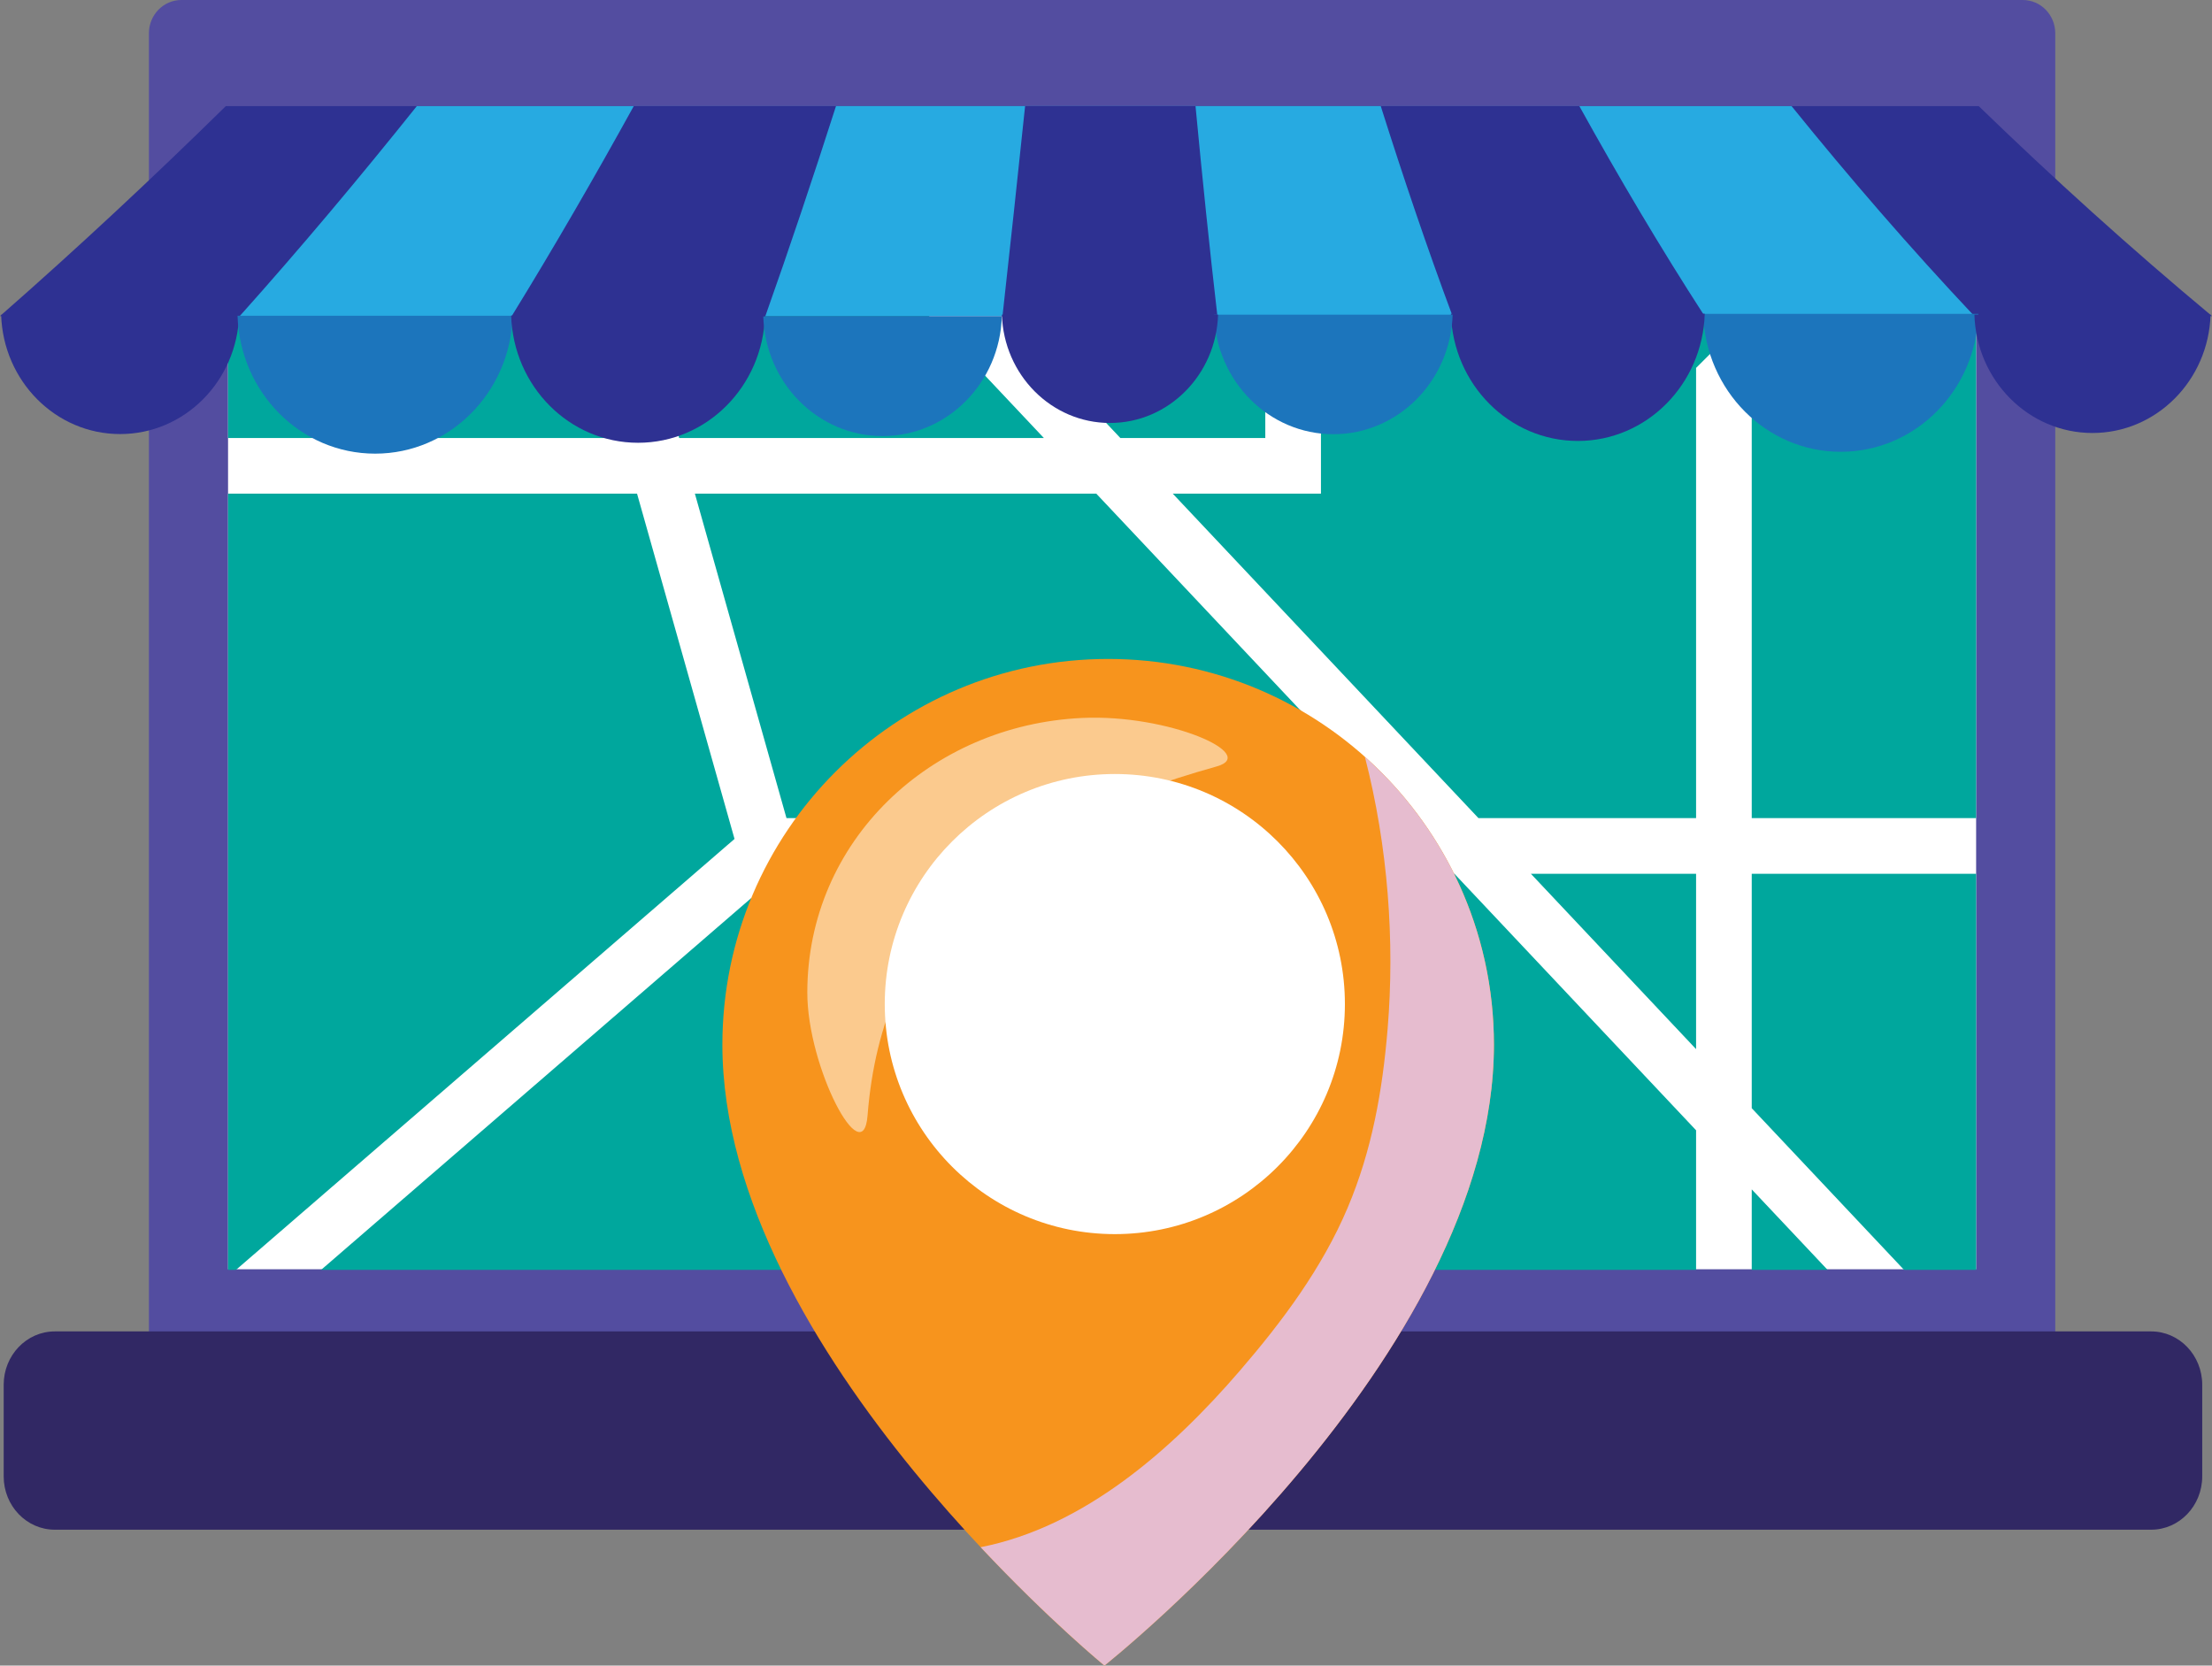 <?xml version="1.0" encoding="UTF-8"?>
<svg xmlns="http://www.w3.org/2000/svg" viewBox="0 0 1484.32 1117.71">
  <rect x="0" y="0" width="1484.32" height="1117.71" fill="#808080" stroke="none"/>
  <defs>
    <style>
      .cls-1, .cls-2 {
        fill: #fff;
      }

      .cls-3 {
        fill: #312864;
      }

      .cls-2 {
        mix-blend-mode: soft-light;
        opacity: .5;
      }

      .cls-4 {
        fill: #534da0;
      }

      .cls-5 {
        isolation: isolate;
      }

      .cls-6 {
        fill: #2e3192;
      }

      .cls-7 {
        fill: #27aae1;
      }

      .cls-8 {
        fill: #00a79d;
      }

      .cls-9 {
        fill: #e6bccf;
        mix-blend-mode: multiply;
      }

      .cls-10 {
        fill: #f7941d;
      }

      .cls-11 {
        fill: #1c75bc;
      }
    </style>
  </defs>
  <g class="cls-5">
    <g id="Layer_2" data-name="Layer 2">
      <g id="Capa_1" data-name="Capa 1">
        <g>
          <g>
            <path class="cls-4" d="M1379.14,897.37c0,12.35-9.75,22.36-21.79,22.36H121.71c-12.03,0-21.79-10.01-21.79-22.36V22.35c0-12.35,9.76-22.35,21.79-22.35H1357.35c12.04,0,21.79,10.01,21.79,22.35V897.37Z"/>
            <rect class="cls-1" x="153.03" y="72.63" width="1173.01" height="779.12"/>
            <path class="cls-3" d="M1477.76,990.73c0,19.77-15.34,35.79-34.27,35.79H36.74c-18.93,0-34.27-16.02-34.27-35.79v-61.47c0-19.77,15.35-35.8,34.27-35.8H1443.49c18.93,0,34.27,16.03,34.27,35.8v61.47Z"/>
            <g>
              <polygon class="cls-8" points="153.03 293.92 416.93 293.92 388.16 191.99 153.03 191.99 153.03 293.92"/>
              <polygon class="cls-8" points="504.09 602.67 215.49 852.14 574.52 852.14 504.09 602.67"/>
              <polygon class="cls-8" points="1138.12 758.49 975.95 586.35 538.3 586.35 613.33 852.14 1138.12 852.14 1138.12 758.49"/>
              <polygon class="cls-8" points="426.98 191.99 455.75 293.92 700.46 293.92 604.44 191.99 426.98 191.99"/>
              <polygon class="cls-8" points="427.48 331.28 153.03 331.28 153.03 852.14 158.38 852.14 492.89 562.98 427.48 331.28"/>
              <polygon class="cls-8" points="940.77 549 735.65 331.28 466.29 331.28 527.75 549 940.77 549"/>
              <polygon class="cls-8" points="849.05 73.02 393.38 73.02 416.43 154.64 620.57 154.64 751.78 293.92 849.05 293.92 849.05 73.02"/>
              <polygon class="cls-8" points="1326.04 111.8 1175.47 262.37 1175.47 549 1326.04 549 1326.04 111.8"/>
              <polygon class="cls-8" points="377.62 154.64 354.57 73.02 153.03 73.02 153.03 154.64 377.62 154.64"/>
              <polygon class="cls-8" points="1175.47 586.35 1175.47 743.67 1277.65 852.14 1326.04 852.14 1326.04 586.35 1175.47 586.35"/>
              <polygon class="cls-8" points="1138.12 586.35 1027.27 586.35 1138.12 704.03 1138.12 586.35"/>
              <polygon class="cls-8" points="1175.47 798.14 1175.47 852.14 1226.34 852.14 1175.47 798.14"/>
              <polygon class="cls-8" points="886.4 73.02 886.4 331.28 786.97 331.28 992.08 549 1138.12 549 1138.12 246.9 1311.99 73.02 886.4 73.02"/>
            </g>
            <g>
              <g>
                <path class="cls-6" d="M1327.78,71.2H151.53C102.94,118.93,52.34,166.24,0,212.11H1484.32c-54.88-45.68-107.08-93.01-156.54-140.91Z"/>
                <path class="cls-7" d="M279.71,71.2c-38.16,47.72-77.8,95.04-118.85,140.91H1324.82c-43.03-45.68-83.92-93.01-122.63-140.91H279.71Z"/>
                <path class="cls-6" d="M425.28,71.2c-26.34,47.72-53.67,95.04-81.91,140.91h800.47c-29.57-45.68-57.54-93.02-84.06-140.91H425.28Z"/>
                <path class="cls-7" d="M560.98,71.2c-15.3,47.72-31.13,95.04-47.4,140.91h461.13c-17.02-45.68-33.04-93.02-48.18-140.91h-365.55Z"/>
                <path class="cls-6" d="M687.87,71.2c-4.99,47.72-10.07,95.04-15.17,140.91h144.22c-5.29-45.68-10.17-93.02-14.69-140.91h-114.36Z"/>
              </g>
              <path class="cls-6" d="M.77,211.26c1.37,44.42,36.53,80.02,79.84,80.02s78.47-35.59,79.84-80.02H.77Z"/>
              <path class="cls-11" d="M159.4,211.88c1.58,51.38,42.27,92.55,92.34,92.55s90.74-41.17,92.33-92.55H159.4Z"/>
              <path class="cls-6" d="M343.01,211.78c1.46,47.39,38.98,85.35,85.17,85.35s83.69-37.96,85.15-85.35h-170.32Z"/>
              <path class="cls-11" d="M512.19,212.4c1.37,44.54,36.62,80.24,80.04,80.24s78.65-35.7,80.03-80.24h-160.07Z"/>
              <path class="cls-11" d="M1327.54,210.63c-1.59,51.38-42.26,92.55-92.34,92.55s-90.74-41.18-92.33-92.55h184.66Z"/>
              <path class="cls-6" d="M1143.94,210.53c-1.46,47.39-38.98,85.37-85.16,85.37s-83.71-37.98-85.18-85.37h170.34Z"/>
              <path class="cls-11" d="M974.77,211.16c-1.37,44.53-36.65,80.22-80.04,80.22s-78.67-35.69-80.07-80.22h160.11Z"/>
              <path class="cls-6" d="M672.31,211.16c1.24,40.34,33.2,72.68,72.51,72.68s71.28-32.34,72.54-72.68h-145.05Z"/>
              <path class="cls-6" d="M1483.36,211.14c-1.35,44.1-36.27,79.42-79.25,79.42s-77.87-35.32-79.23-79.42h158.48Z"/>
            </g>
          </g>
          <g>
            <path class="cls-10" d="M1002.47,701.06c0-142.97-115.9-258.87-258.87-258.87s-258.86,115.9-258.86,258.87c0,206.59,256.36,416.66,256.36,416.66,0,0,261.37-206.9,261.37-416.66Z"/>
            <path class="cls-2" d="M582.16,748.56c9.97-127.28,90.39-194.02,234.2-234.21,29-8.11-32.45-35.27-90.32-32.56-101.68,4.77-184.31,82.52-184.31,184.32,0,50.19,37.4,121.2,40.43,82.45Z"/>
            <path class="cls-9" d="M915.89,507.9c15.54,60.29,20.12,123.68,15.25,182.5-3.46,41.68-10.49,81.55-26.87,120.19-17.19,40.55-43.72,76.1-72.33,109.3-45.35,52.63-104.27,104.7-173.9,118.38,45.97,49.02,83.07,79.44,83.07,79.44,0,0,261.37-206.9,261.37-416.66,0-76.81-33.46-145.75-86.58-193.16Z"/>
            <path class="cls-1" d="M902.47,673.79c0,85.26-69.12,154.38-154.38,154.38s-154.39-69.12-154.39-154.38,69.11-154.38,154.39-154.38,154.38,69.12,154.38,154.38Z"/>
          </g>
        </g>
      </g>
    </g>
  </g>
</svg>